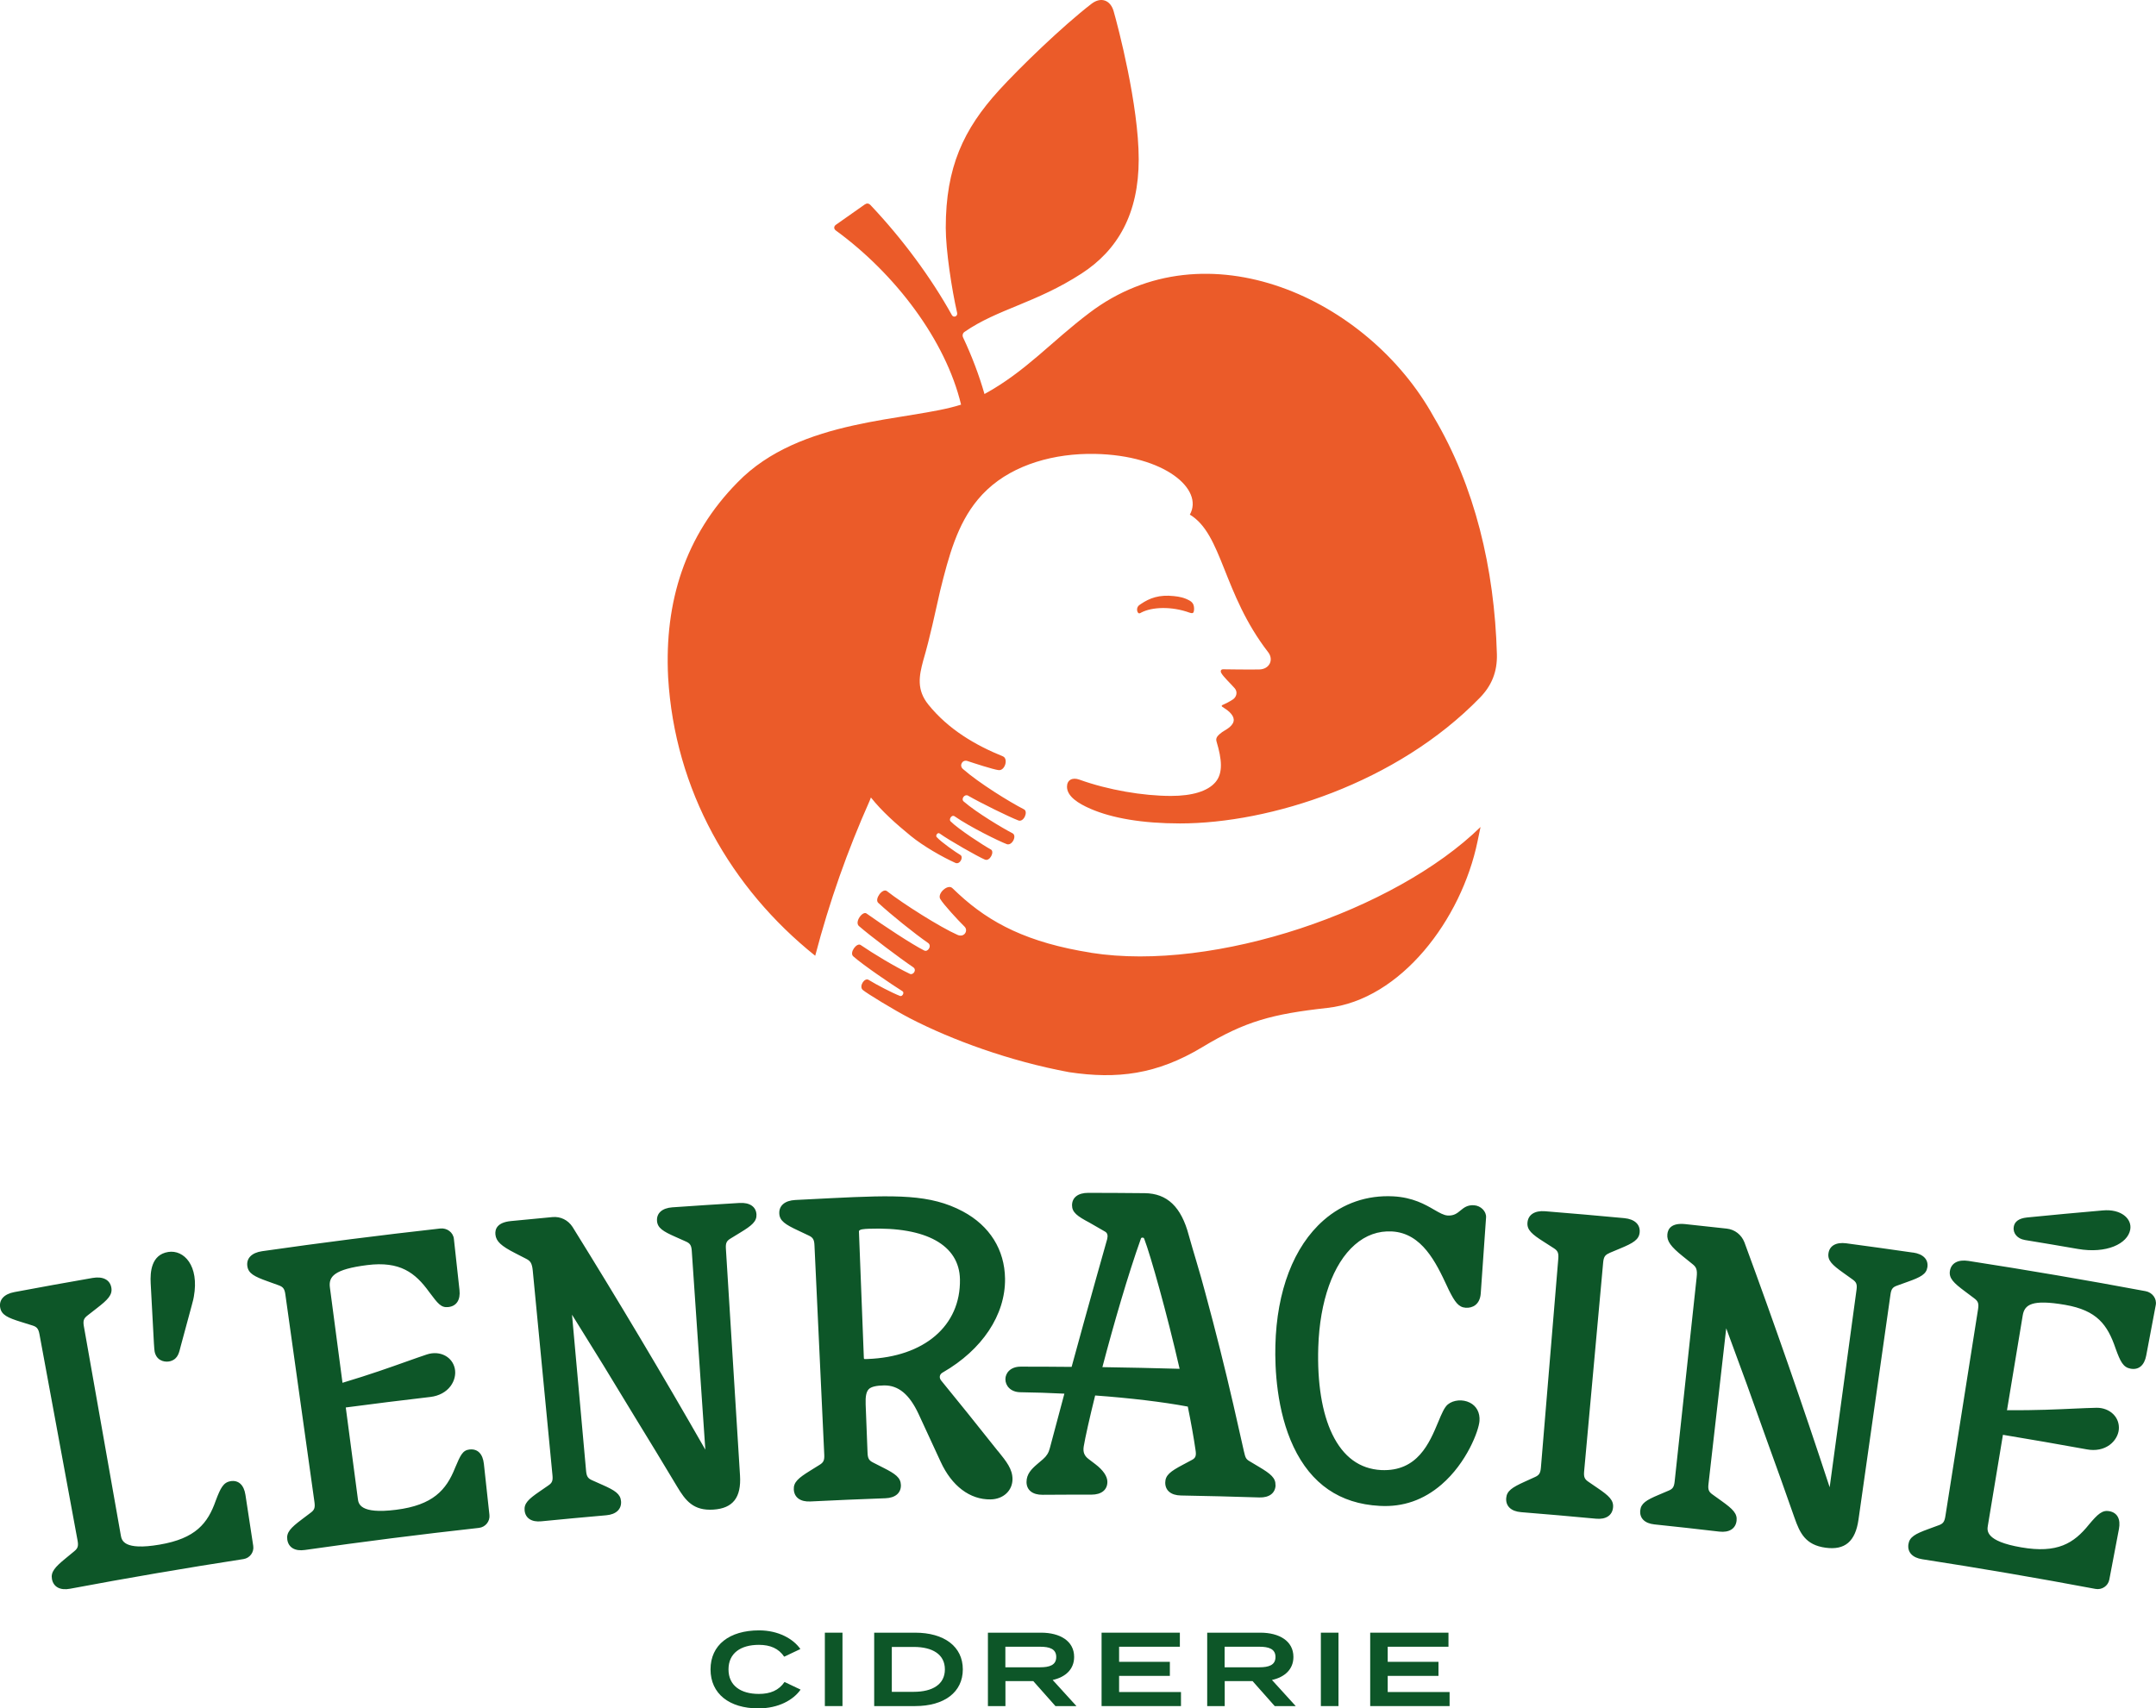 <?xml version="1.0" encoding="UTF-8"?> <svg xmlns="http://www.w3.org/2000/svg" id="Calque_2" data-name="Calque 2" viewBox="0 0 616.67 488.76"><defs><style> .cls-1 { fill: #0d5628; } .cls-1, .cls-2 { stroke-width: 0px; } .cls-2 { fill: #eb5b29; } </style></defs><g id="Layer_1" data-name="Layer 1"><g><g><path class="cls-1" d="M224.39,481.2l4.6,2.19c-2.08,2.97-6.33,5.37-12.09,5.37-8.28,0-13.67-4.17-13.67-11.16s5.39-11.16,13.89-11.16c5.54,0,9.79,2.43,11.81,5.34l-4.63,2.19c-1.58-2.34-3.97-3.39-7.24-3.39-5.23,0-8.69,2.4-8.69,7.02s3.46,7.02,8.69,7.02c3.28,0,5.7-1.02,7.34-3.42Z"></path><path class="cls-1" d="M235.93,488.1v-21h5.04v21h-5.04Z"></path><path class="cls-1" d="M275.39,477.6c0,6.54-5.32,10.5-13.64,10.5h-11.71v-21h11.71c8.31,0,13.64,3.96,13.64,10.5ZM270.26,477.6c0-4.32-3.59-6.42-8.88-6.42h-6.3v12.84h6.3c5.29,0,8.88-2.1,8.88-6.42Z"></path><path class="cls-1" d="M301.88,488.1l-6.33-7.14h-7.97v7.14h-5.01v-21h15.21c5.39,0,9.45,2.37,9.45,6.93,0,3.57-2.49,5.79-6.14,6.6l6.8,7.47h-6.02ZM297.51,477c2.65,0,4.6-.6,4.6-2.94s-1.95-2.94-4.6-2.94h-9.95v5.88h9.95Z"></path><path class="cls-1" d="M337.79,484.08v4.02h-22.71v-21h22.39v4.02h-17.38v4.32h14.52v4.02h-14.52v4.62h17.7Z"></path><path class="cls-1" d="M364.6,488.1l-6.33-7.14h-7.97v7.14h-5.01v-21h15.21c5.39,0,9.45,2.37,9.45,6.93,0,3.57-2.49,5.79-6.14,6.6l6.8,7.47h-6.01ZM360.22,477c2.65,0,4.6-.6,4.6-2.94s-1.95-2.94-4.6-2.94h-9.95v5.88h9.95Z"></path><path class="cls-1" d="M377.8,488.1v-21h5.04v21h-5.04Z"></path><path class="cls-1" d="M414.62,484.08v4.02h-22.71v-21h22.39v4.02h-17.38v4.32h14.52v4.02h-14.52v4.62h17.7Z"></path></g><path class="cls-2" d="M325.9,175.49c-.57.03-.89-1.14-.48-1.86.22-.4.49-.56.9-.83,2.53-1.71,5.24-2.72,9.46-2.26,1.64.18,2.95.43,4.52,1.31.59.33.96.83,1.09,1.27.2.66.2,1.42.02,1.97-.12.37-.5.43-1.18.18-5.19-1.88-10.74-1.62-13.77-.04-.19.1-.4.24-.56.25ZM312.07,272.57c-18.04-2.85-28.84-8.44-37.85-16.77-.61-.58-1.23-1.16-1.85-1.74-1.31-1.21-4.33,1.56-3.44,3.12.83,1.46,4.99,6,6.95,7.92,1.13,1.11-.04,3.23-2.01,2.36-4.93-2.17-15.59-8.91-20.2-12.53-1.24-.93-3.63,2.3-2.47,3.37,3.67,3.4,10.44,8.84,14.26,11.48,1.14.79-.04,2.69-1.1,2.16-3.36-1.67-11.62-7.1-16.52-10.6-1.1-.79-3.49,2.43-2.16,3.6,3.22,2.81,11.75,9.24,15.5,11.77,1.16.78,0,2.35-.92,1.91-4.34-2.07-10.46-5.78-14.09-8.26-1.11-.76-3.3,2.19-2.12,3.24,2.85,2.54,11.37,8.3,14.08,9.98.64.39-.05,1.61-.69,1.36-2.26-.88-6.69-3.18-8.99-4.6-1.19-.74-2.84,1.86-1.68,2.87,1.1.95,8.8,5.68,13.6,8.17,11.87,6.13,28.44,12.22,45.41,15.36,13.7,2.06,25.08.7,38.13-7.17,12.28-7.41,20-9.46,35.73-11.21,21.04-2.33,38.37-25.32,42.97-47.64.3-1.37.58-2.74.86-4.12-24.46,23.89-76.04,41.57-111.38,35.99ZM249.12,228.18c3.13,3.93,7.08,7.45,11.37,10.96,3.61,2.95,9.08,6.07,12.78,7.73,1.3.58,2.41-1.69,1.42-2.27-1.34-.79-5.35-3.57-6.78-5.12-.4-.43.28-1.44.85-1.03,2.71,1.96,11.01,6.67,12.96,7.48,1.41.59,2.83-2.29,1.69-2.9-2.01-1.08-9.38-5.87-11.54-8.07-.53-.54.33-2.01,1.17-1.42,4.38,3.04,12.59,7.08,14.91,7.96,1.51.57,3.02-2.4,1.65-3.11-2.87-1.48-10.25-5.89-13.96-9.09-.84-.73.29-2.23,1.26-1.66,3.45,2,11.79,6.11,14.39,7.09,1.53.58,2.86-2.53,1.61-3.17-4.23-2.18-12.88-7.52-17.48-11.56-1.15-1-.15-2.76,1.29-2.28,1.61.54,7.44,2.45,8.92,2.61,1.83.21,2.84-3.29,1.21-3.95-7.83-3.18-15.57-7.68-21.32-14.82-3.41-4.24-2.62-8.23-1.48-12.48.01-.04.02-.08.03-.11,2.03-6.92,3.39-13.66,4.85-20,2.46-9.96,4.89-18.95,10.72-25.99.03-.04.06-.07.09-.11.35-.42.71-.82,1.08-1.22.09-.1.18-.19.27-.29.43-.45.87-.89,1.33-1.32,7.69-7.18,19.22-10.41,30.79-10.18,19.98.4,31.17,10.15,27.13,17.37,9.34,5.63,9.4,22.55,22.4,39.36,1.67,2.16.38,4.88-2.55,4.94-2.96.06-9.82-.04-10.33-.05-.6-.01-.85.46-.54,1.05.59,1.09,2.65,3,3.85,4.38.96,1.1.45,2.58-.54,3.21-.99.64-1.85,1.1-3.02,1.61-.18.08-.21.33-.04.44.76.49,1.6,1.06,2.09,1.53,1.53,1.46,1.74,2.89.04,4.34-.89.76-1.92,1.14-2.86,1.99-.72.65-1.13,1.22-.87,2.1,1.52,5.08,1.93,9.03-.32,11.66-2.2,2.57-6.62,3.92-12.69,3.92-8.04,0-18.05-1.71-26.21-4.66-2.07-.75-3.56.15-3.55,2.04.02,2.77,3.23,4.79,6.76,6.32,6.13,2.65,14.74,4.17,25.57,4.17,25.66,0,61.95-11.45,85.79-35.99,3.32-3.42,4.99-7.37,4.84-12.49-.7-24.48-6.28-47.95-18.06-67.82-18.72-33.93-65.12-55.19-98.57-29.71-10.77,8.13-18.08,16.67-29.93,23.16-1.57-5.47-3.62-10.87-6.13-16.2-.26-.55-.1-1.22.41-1.57,9.46-6.57,20.38-8.21,33.48-16.7,10.43-6.75,16.35-17.19,16.35-32.69s-5.94-38.1-7.18-42.39c-.91-3.15-3.62-4.18-6.34-2.08-8.47,6.55-20.53,18.25-26.44,24.73-10.19,11.18-15.23,22.06-15.23,39.34,0,6.45,1.73,17.71,3.25,24.33.23,1.02-1.03,1.49-1.49.66-5.91-10.65-14.1-21.78-23.28-31.48-.51-.54-1.07-.58-1.66-.17l-8.24,5.8c-.64.45-.64,1.19,0,1.65,17.06,12.44,31.42,31.48,35.8,49.81-14.91,4.79-45.98,3.68-63.97,22.27-14.92,15.16-20.91,34.05-19.82,55.71,1.89,32.32,17.96,60.39,42.07,79.69,4.07-15.54,9.25-30.13,15.57-44.34l.36-.94Z"></path><path class="cls-1" d="M216.37,347.43c.11,2-1.29,3.18-4.66,5.22-.92.56-1.84,1.13-2.76,1.69-1.14.69-1.42,1.3-1.33,2.86,1.35,21.64,2.69,43.28,4.04,64.93.39,6.3-2.02,9.39-7.59,9.76-5.76.39-8.02-2.6-10.39-6.56-4-6.69-8.06-13.36-12.15-20.02-5.88-9.76-11.85-19.48-17.92-29.18,1.34,14.88,2.68,29.76,4.02,44.64.14,1.61.52,2.2,1.74,2.73.99.44,1.97.88,2.96,1.32,3.6,1.59,5.12,2.6,5.3,4.65.19,2.29-1.39,3.79-4.22,4.04-6.2.54-12.4,1.12-18.6,1.73-2.75.27-4.53-.88-4.76-3.1-.2-2,1.07-3.23,4.22-5.39.86-.6,1.72-1.19,2.58-1.78,1.07-.72,1.32-1.35,1.17-2.9-1.88-19.52-3.76-39.04-5.64-58.56-.21-2.19-.73-2.79-1.9-3.38-1.04-.54-2.08-1.08-3.13-1.61-4.02-2.05-5.45-3.38-5.65-5.32-.16-1.54.48-3.47,4.43-3.86,3.97-.39,7.93-.77,11.9-1.14,2.3-.21,4.44.84,5.73,2.82,13.1,21.09,25.76,42.34,37.98,63.72-1.29-18.96-2.59-37.92-3.88-56.88-.11-1.56-.47-2.14-1.68-2.67-.99-.44-1.98-.88-2.96-1.32-3.61-1.59-5.15-2.57-5.3-4.57-.16-2.22,1.47-3.68,4.38-3.89,6.4-.45,12.81-.87,19.22-1.25,2.91-.17,4.72,1.06,4.85,3.29ZM547.17,358.36c-6.37-.92-12.74-1.81-19.11-2.66-2.9-.38-4.8.71-5.08,2.92-.26,1.99,1.05,3.26,4.28,5.55.88.63,1.76,1.26,2.64,1.89,1.09.77,1.32,1.4,1.11,2.95-2.56,18.83-5.12,37.66-7.68,56.49-7.67-23.41-15.8-46.78-24.38-70.08-.86-2.19-2.75-3.66-5.04-3.92-3.96-.44-7.93-.87-11.89-1.29-3.94-.41-4.96,1.35-5.11,2.89-.2,1.94.94,3.54,4.46,6.35.91.74,1.83,1.47,2.74,2.21,1.02.82,1.42,1.51,1.18,3.7-2.1,19.5-4.2,38.99-6.3,58.49-.17,1.56-.54,2.12-1.73,2.61-.96.41-1.93.82-2.89,1.23-3.52,1.48-5.02,2.43-5.22,4.43-.23,2.22,1.28,3.71,4.03,4,6.19.65,12.39,1.33,18.57,2.06,2.83.33,4.68-.82,4.95-3.1.25-2.05-1.05-3.34-4.25-5.63-.88-.63-1.76-1.26-2.63-1.89-1.09-.76-1.34-1.41-1.15-3.02,1.69-14.84,3.38-29.69,5.07-44.53,3.99,10.72,7.88,21.45,11.67,32.19,2.67,7.35,5.3,14.7,7.87,22.06,1.53,4.36,3.14,7.75,8.87,8.53,5.53.76,8.53-1.78,9.42-8.03,3.05-21.47,6.1-42.94,9.15-64.41.22-1.55.62-2.1,1.88-2.54,1.02-.37,2.04-.73,3.05-1.1,3.73-1.32,5.34-2.19,5.63-4.17.33-2.21-1.2-3.78-4.1-4.2ZM134.34,414.68c-2.03.23-2.62,1.6-4.18,5.27-.01.03-.02.05-.03.08-2.48,6.22-6.28,10.59-16.85,11.91-10.34,1.31-10.75-1.77-10.92-3.1-1.15-8.72-2.31-17.44-3.46-26.17,8.06-1.07,16.13-2.07,24.2-3.01,2.45-.29,4.49-1.39,5.77-3.1,1.12-1.5,1.57-3.38,1.21-5.04-.34-1.59-1.31-2.89-2.73-3.66-1.51-.83-3.42-.96-5.22-.37-1.81.6-3.67,1.26-5.64,1.96-4.95,1.76-10.53,3.76-18.53,6.16-1.2-9.09-2.4-18.18-3.6-27.26-.42-3.13,1.2-5.22,10.69-6.42,9.31-1.16,13.71,2.13,17.75,7.77.02.02.03.04.05.06,2.41,3.21,3.3,4.42,5.39,4.18,2.33-.26,3.5-2.04,3.18-4.9-.53-4.87-1.07-9.75-1.6-14.62-.2-1.84-1.96-3.17-3.92-2.95-17,1.9-33.98,4.06-50.93,6.49-2.98.43-4.56,2.04-4.22,4.31.3,2.04,1.96,2.94,5.79,4.3,1.05.38,2.1.76,3.15,1.14,1.29.46,1.71,1.02,1.93,2.63,2.78,19.8,5.55,39.59,8.32,59.39.22,1.6,0,2.26-1.08,3.05-.86.65-1.72,1.3-2.58,1.95-3.15,2.37-4.41,3.69-4.11,5.74.33,2.27,2.21,3.38,5.03,2.97,16.57-2.37,33.17-4.48,49.79-6.32,1.85-.21,3.2-1.87,3-3.71-.53-4.87-1.06-9.75-1.59-14.62-.31-2.85-1.79-4.35-4.07-4.1ZM603.36,432.34c-2.07-.39-3.38.87-5.87,3.83-4.32,5.38-9.03,8.31-19.36,6.52-10.29-1.76-9.78-4.83-9.56-6.16,1.44-8.68,2.88-17.36,4.32-26.04,8.03,1.33,16.06,2.73,24.07,4.18,2.43.44,4.71-.01,6.44-1.28,1.51-1.11,2.49-2.77,2.64-4.46.13-1.62-.41-3.15-1.55-4.3-1.21-1.23-3-1.92-4.9-1.87-1.91.04-3.89.13-5.98.22-5.26.24-11.2.53-19.56.48,1.5-9.04,3-18.09,4.5-27.13.52-3.12,2.67-4.64,12.12-3.02,9.12,1.58,12.13,5.66,14.47,12.56,1.33,3.66,2.13,5.31,4.25,5.7,2.32.43,3.95-.93,4.48-3.75.91-4.82,1.82-9.63,2.73-14.45.35-1.82-.95-3.6-2.89-3.97-16.86-3.15-33.76-6.04-50.69-8.66-2.97-.46-4.95.63-5.3,2.89-.31,2.04,1.02,3.38,4.29,5.81.89.67,1.79,1.34,2.68,2.01,1.1.82,1.34,1.48,1.09,3.08-3.12,19.74-6.23,39.49-9.35,59.24-.25,1.6-.66,2.16-1.92,2.6-1.01.37-2.03.74-3.04,1.12-3.7,1.35-5.3,2.25-5.61,4.29-.34,2.27,1.13,3.88,3.95,4.31,16.55,2.56,33.07,5.39,49.55,8.49,1.84.35,3.62-.85,3.96-2.67.92-4.82,1.83-9.63,2.75-14.45.54-2.82-.45-4.69-2.71-5.11ZM65.97,423.76c-2.08.32-2.89,1.94-4.26,5.56-2.28,6.5-5.74,10.84-16.08,12.59-10.25,1.75-10.81-1.26-11.06-2.57-3.52-19.96-7.05-39.92-10.58-59.88-.28-1.59-.06-2.26,1.03-3.1.88-.69,1.76-1.37,2.64-2.06,3.23-2.49,4.53-3.85,4.19-5.89-.38-2.26-2.39-3.31-5.35-2.8-7.47,1.3-14.94,2.65-22.4,4.05-2.96.56-4.47,2.24-4.04,4.49.39,2.03,2.09,2.85,5.98,4.05,1.07.33,2.14.67,3.2,1,1.32.4,1.75.95,2.05,2.54,3.63,19.66,7.26,39.31,10.89,58.97.29,1.59.09,2.26-.95,3.1-.83.69-1.67,1.38-2.5,2.06-3.05,2.5-4.25,3.88-3.87,5.91.43,2.25,2.36,3.28,5.17,2.75,16.51-3.1,33.05-5.93,49.62-8.49,1.81-.28,3.05-1.96,2.78-3.76-.74-4.87-1.49-9.74-2.23-14.61-.43-2.84-1.98-4.27-4.25-3.92ZM460.33,358.47c1.03-.43,2.05-.86,3.08-1.29,3.76-1.55,5.37-2.53,5.57-4.58.22-2.28-1.43-3.82-4.42-4.1-7.53-.71-15.07-1.36-22.61-1.97-2.99-.24-4.88.99-5.06,3.28-.16,2.06,1.26,3.3,4.69,5.47.94.6,1.88,1.2,2.82,1.81,1.16.73,1.44,1.38,1.31,2.99-1.66,19.92-3.31,39.84-4.97,59.76-.13,1.61-.5,2.2-1.72,2.74-.98.44-1.97.89-2.95,1.34-3.58,1.62-5.11,2.63-5.26,4.69-.17,2.29,1.41,3.78,4.25,4.01,7.15.57,14.29,1.2,21.43,1.87,2.83.27,4.66-.93,4.88-3.21.2-2.05-1.12-3.32-4.38-5.53-.89-.61-1.78-1.22-2.67-1.83-1.1-.74-1.37-1.38-1.22-2.99,1.81-19.91,3.62-39.81,5.44-59.72.15-1.61.53-2.2,1.81-2.72ZM364.85,424.9c-.08,2.29-1.83,3.6-4.67,3.51-7.47-.24-14.94-.43-22.41-.56-2.84-.05-4.52-1.44-4.48-3.74.03-2.06,1.48-3.17,4.96-5.01.89-.47,1.77-.95,2.66-1.42,1.07-.55,1.31-1.23,1.03-2.9-.52-3.6-1.28-7.83-2.2-12.36-7.2-1.35-16.58-2.46-26.5-3.18-1.65,6.66-2.84,12.01-3.27,14.6-.25,1.58.16,2.65,1.38,3.57.64.49,1.29.98,1.93,1.47,2.27,1.73,3.46,3.49,3.46,5.08-.01,2.29-1.71,3.65-4.56,3.65-4.66,0-9.32,0-13.99.04-2.84.02-4.55-1.33-4.58-3.62-.02-2.3,1.46-3.78,2.99-5.09.57-.49,1.14-.98,1.72-1.47,1.01-.86,1.64-1.87,1.94-3.09,0,0,0,0,0,0,1.38-5.22,2.77-10.44,4.18-15.66-4.38-.22-8.66-.36-12.61-.41-2.81-.04-4.27-1.9-4.26-3.73,0-1.73,1.41-3.59,4.37-3.59,4.86,0,9.72.02,14.57.07,2.34-8.58,4.71-17.16,7.12-25.73,1.01-3.62,2.03-7.24,3.06-10.86.25-1.04.05-1.73-.61-2.11-1.5-.87-3-1.73-4.5-2.59-3.48-1.84-4.95-2.93-4.95-4.94,0-2.23,1.73-3.57,4.65-3.56,5.38,0,10.75.04,16.13.09,6.44.07,10.46,3.91,12.61,12.04.73,2.64,1.47,5.08,2.11,7.24.53,1.79,1.03,3.48,1.46,5.02.38,1.4.77,2.8,1.15,4.2q4.39,16.17,8.06,32.13c.79,3.48,1.76,7.71,2.95,13.04.02.1.05.2.07.3.37,1.55.49,2.08,1.52,2.68.93.55,1.85,1.11,2.78,1.66,3.38,2.01,4.77,3.19,4.7,5.25ZM315.31,391.13c7.36.11,14.73.27,22.09.48-3.66-15.98-8.31-32.43-10.07-37.05-.13-.33-.15-.47-.54-.48-.38,0-.41.12-.52.45-3.57,9.99-7.74,24.33-10.96,36.61ZM285.49,415.19c2.39,2.96,4.1,5.11,4.11,7.96,0,3.32-2.63,5.76-6.26,5.82-5.91.1-11.1-3.82-14.29-10.77-2.09-4.56-4.19-9.11-6.31-13.66-2.63-5.64-5.78-8.24-9.89-8.18-2.11.03-3.66.36-4.35,1.06-.72.75-.99,2.05-.9,4.37.18,4.61.36,9.22.54,13.83.06,1.62.41,2.22,1.6,2.81.96.49,1.93.98,2.89,1.47,3.51,1.77,4.98,2.85,5.05,4.92.08,2.29-1.58,3.72-4.42,3.82-7.16.26-14.32.56-21.48.92-2.84.14-4.61-1.14-4.73-3.43-.11-2.06,1.27-3.26,4.61-5.33.92-.57,1.83-1.14,2.75-1.71,1.14-.69,1.43-1.32,1.35-2.94-.93-19.97-1.87-39.94-2.8-59.9-.07-1.62-.44-2.22-1.68-2.79-1.01-.48-2.02-.95-3.02-1.43-3.68-1.72-5.25-2.76-5.36-4.82-.12-2.29,1.6-3.75,4.59-3.9,3.72-.18,7.12-.36,10.24-.52,18.58-.91,28.33-1.18,37.67,3.79,7.71,4.12,11.96,10.98,12.07,19.23.13,10.41-6.58,20.37-17.75,26.81-.5.26-.8.62-.89,1.05-.09.43.04.88.37,1.29,5.09,6.23,10.12,12.48,15.09,18.76.42.53.82,1.02,1.2,1.5ZM248.55,351.54c-1.29.05-2.9.11-2.87.78.46,11.95.93,23.9,1.39,35.85.01.29.02.57.08.6.11.07.53.05,1.06.03,16.04-.61,26.61-9.42,26.36-22.8-.19-9.8-9.68-15.06-26.02-14.46ZM420.39,401.28c-2-1.01-4.64-.8-6.26.51-1,.81-1.78,2.66-2.75,5.01-2.52,6.03-5.92,14.26-16.32,13.78-6.16-.33-10.84-3.76-13.98-10.23-2.94-6.07-4.35-14.7-4.02-24.96.43-13.14,4.2-23.83,10.46-29.28,3.13-2.73,6.71-4.01,10.61-3.8,8.59.47,12.61,8.91,15.77,15.68.16.35.33.7.49,1.05,1.74,3.48,2.79,4.96,4.84,5.1,1.93.13,4.07-.88,4.3-4.11.51-7.24,1.01-14.48,1.52-21.72.12-1.72-1.48-3.36-3.43-3.49-1.91-.13-2.91.7-3.88,1.49-.97.8-1.88,1.55-3.68,1.44-1.13-.07-2.34-.78-3.87-1.66-2.56-1.49-6.09-3.52-11.66-3.82-7.48-.4-14.42,1.98-19.97,6.86-8.56,7.51-13.39,20.26-13.77,35.79-.17,6.43.33,18.74,5.2,29.02,5.04,10.64,13.25,16.27,24.56,16.88.06,0,.12,0,.18.01,6.57.36,12.46-1.69,17.58-6.11,7.21-6.22,10.66-15.4,10.86-18.2.17-2.35-.84-4.27-2.78-5.24ZM579.06,354.74c5.08.83,10.16,1.69,15.23,2.57,8.23,1.43,14.27-1.47,15.01-5.52.57-3.12-2.64-5.99-7.89-5.49-7.22.62-14.42,1.3-21.6,2.01-2.57.26-3.62,1.32-3.83,2.7,0,.02,0,.04,0,.06-.28,1.82,1.15,3.35,3.09,3.66ZM48.77,389.41s.04-.01.06-.02c2.17-.68,2.4-2.53,2.87-4.29,3.58-13.3,3.53-12.89,3.74-14.12,1.6-8.9-2.85-13.51-7.32-12.8-4.87.78-5.19,5.73-5.02,8.96,1.07,19.96.95,19.25,1.36,20.3.8,2.06,3.01,2.36,4.32,1.97Z"></path></g></g></svg> 
